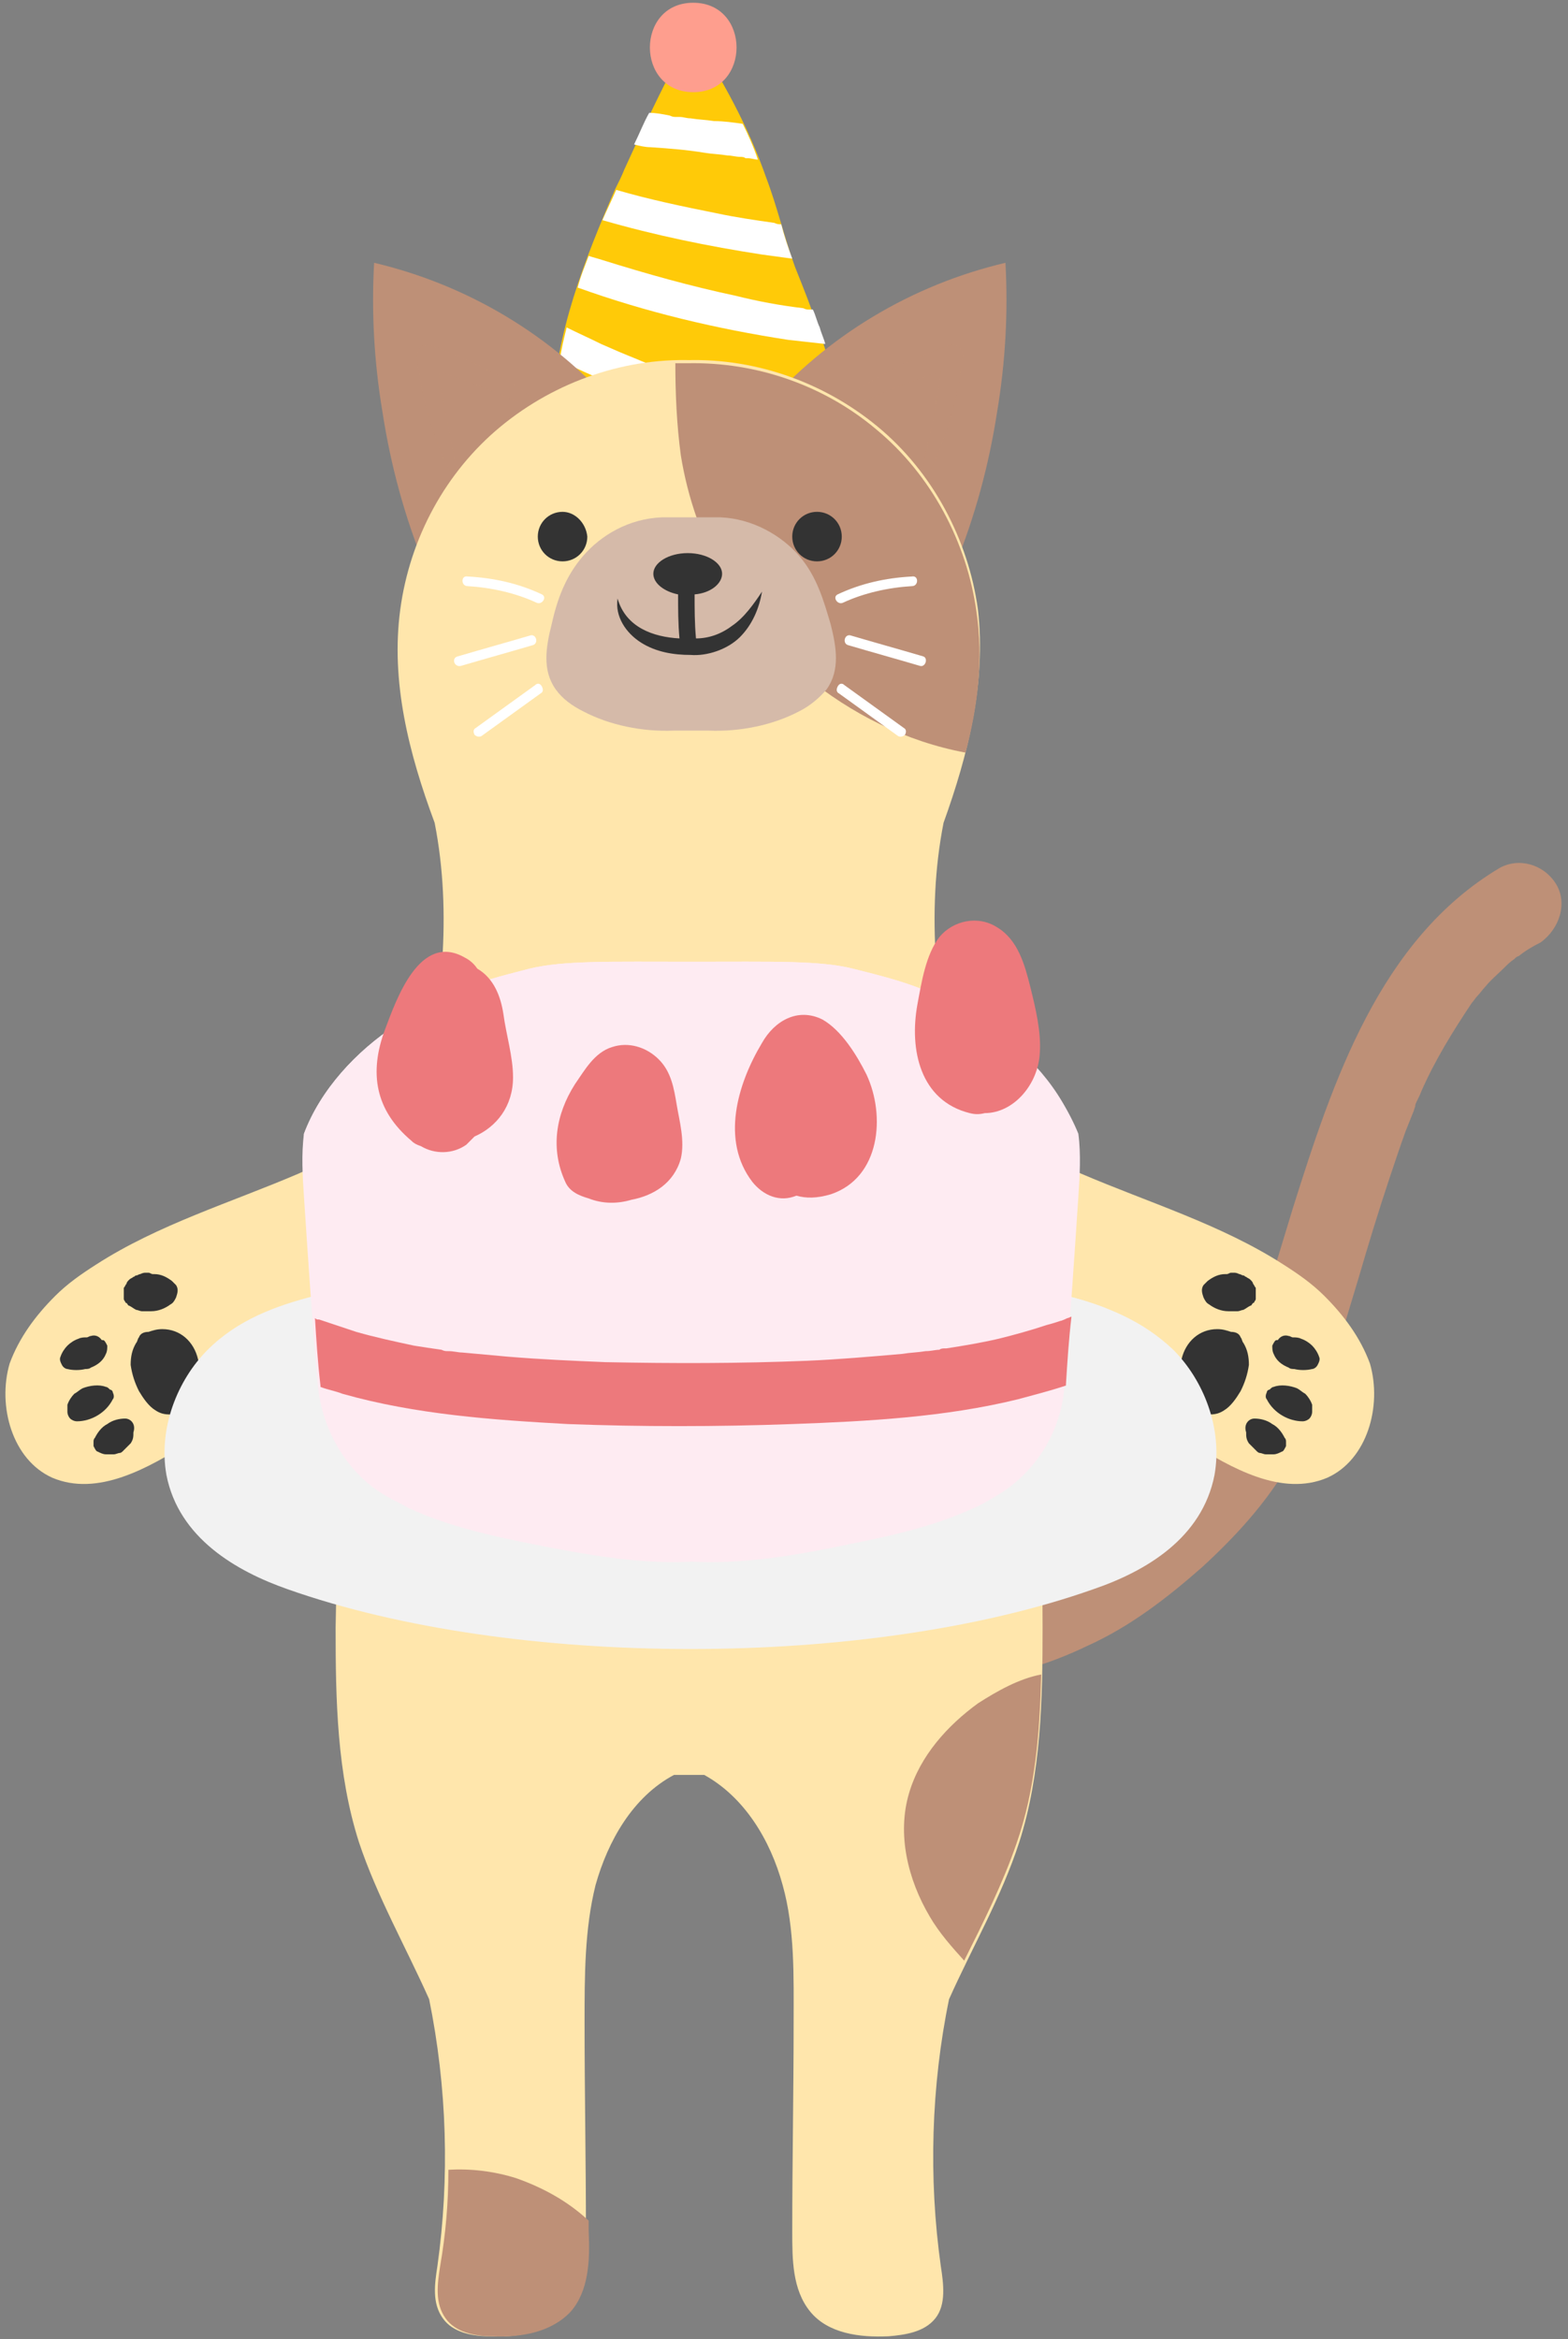 <?xml version="1.0" encoding="utf-8"?>
<!-- Generator: Adobe Illustrator 24.1.3, SVG Export Plug-In . SVG Version: 6.00 Build 0)  -->
<svg version="1.1" id="レイヤー_1" xmlns="http://www.w3.org/2000/svg" xmlns:xlink="http://www.w3.org/1999/xlink" x="0px"
	 y="0px" viewBox="0 0 114 170" style="enable-background:new 0 0 114 170;" xml:space="preserve">
<rect x="0" y="0" width="114" height="170" fill="#808080" stroke="none"/>
<style type="text/css">
	.st0{fill:#FFCA08;}
	.st1{fill:#FFFFFF;}
	.st2{fill:#FE9E8E;}
	.st3{fill:#BE9077;}
	.st4{opacity:0.3;fill:#BE9077;}
	.st5{fill:#FFE6AC;}
	.st6{fill:#333333;}
	.st7{fill:#D5BAA9;}
	.st8{fill:#F2F2F2;}
	.st9{fill:#FEEBF2;}
	.st10{fill:#ED797C;}
</style>
<g>
	<g>
		<g>
			<g>
				<path class="st0" d="M45.4,12.3c1.1-2.4,2.2-4.8,3.4-7.1c0.5-1,1-1.9,1.5-2.8c2.2,3.3,4.1,6.8,5.4,10.5c0.8,2.1,1.3,4.3,2.1,6.5
					c0.6,1.5,1.2,3,1.7,4.5c0.8,2.2,1.3,4.4,1.6,6.7c-1.9,1.3-4.2,2.1-6.5,2.4c-3,0.4-6.1-0.1-9.1-0.6c-1.6-0.3-3.2-0.6-4.6-1.4
					c-0.2-0.1-0.5-0.3-0.6-0.6c-0.1-0.2-0.1-0.5-0.1-0.7c0.2-5.5,2.3-10.8,4.5-15.9C45,13.2,45.2,12.8,45.4,12.3z"/>
			</g>
			<g>
				<path class="st1" d="M51.2,11.1c0.6,0.1,1.1,0.1,1.7,0.2c0.3,0,0.6,0.1,0.9,0.1c0.1,0,0.3,0,0.4,0.1c-0.1,0-0.2,0,0,0
					c0.1,0,0.2,0,0.2,0c0.2,0,0.5,0.1,0.7,0.1C54.8,10.7,54.4,9.8,54,9c-0.7-0.1-1.4-0.2-2.1-0.2c-0.6-0.1-1.1-0.1-1.7-0.2
					c-0.3,0-0.5-0.1-0.8-0.1c0,0,0,0,0,0c0.2,0-0.1,0,0,0c0,0,0,0,0,0c-0.1,0-0.1,0-0.2,0c-0.2,0-0.3,0-0.5-0.1
					c-0.5-0.1-1-0.2-1.5-0.2c-0.4,0.7-0.7,1.5-1.1,2.3c0.4,0.1,0.8,0.2,1.2,0.2C48.8,10.8,50,10.9,51.2,11.1z"/>
				<path class="st1" d="M57.6,18.8c-0.3-0.8-0.6-1.7-0.8-2.5c-0.2,0-0.3,0-0.5-0.1c-1.4-0.2-2.8-0.4-4.2-0.7
					c-2.5-0.5-4.9-1-7.3-1.7c-0.3,0.7-0.7,1.5-1,2.2c3.8,1.1,7.7,1.9,11.6,2.5C56.1,18.6,56.9,18.7,57.6,18.8z"/>
				<path class="st1" d="M60,25c-0.1-0.4-0.3-0.8-0.4-1.2c-0.2-0.4-0.3-0.9-0.5-1.3c-0.1,0-0.1,0-0.2,0c0,0,0,0,0,0c0.2,0-0.1,0,0,0
					c0,0,0,0-0.1,0c-0.1,0-0.2,0-0.4-0.1c-1.7-0.2-3.3-0.5-4.9-0.9c-3.3-0.7-6.5-1.6-9.7-2.6c-0.3-0.1-0.7-0.2-1-0.3
					c-0.3,0.8-0.6,1.5-0.8,2.3c5,1.8,10.1,3,15.3,3.8C58.2,24.8,59.1,24.9,60,25z"/>
				<path class="st1" d="M61,29.5c-0.2,0-0.4,0-0.6-0.1c-0.5,0-1-0.1-1.4-0.2c0,0-0.2,0-0.2,0c0,0,0.1,0,0.1,0c-0.1,0-0.1,0-0.1,0
					c-0.1,0-0.2,0-0.3,0c-0.3,0-0.6-0.1-0.8-0.1c-1-0.2-2-0.3-2.9-0.5c-1.9-0.4-3.8-0.9-5.7-1.5c-0.9-0.3-1.9-0.6-2.8-1
					c-1-0.4-1.7-0.7-2.6-1.1c-0.8-0.4-1.7-0.8-2.5-1.2c-0.2,0.8-0.4,1.6-0.5,2.4c2.3,1.1,4.6,2.1,7,2.9c3.7,1.2,7.5,2.1,11.3,2.6
					c0.8-0.4,1.5-0.8,2.3-1.2C61.1,30.1,61.1,29.8,61,29.5z"/>
			</g>
		</g>
		<path class="st2" d="M50.4,0.2c-4.2,0-4.2,6.5,0,6.5C54.6,6.7,54.6,0.2,50.4,0.2z"/>
	</g>
	<g>
		<g>
			<g>
				<g>
					<path class="st3" d="M27.8,29.9c0.6,3.9,1.6,7.6,3.1,11.3c3-1,5.9-2.3,8.4-4.3c2.4-1.9,4.4-4.3,5.5-7.2
						c-4.6-5.3-10.8-9-17.6-10.6C27,22.7,27.2,26.3,27.8,29.9z"/>
				</g>
				<path class="st4" d="M40.8,30.6c-2.7-2.5-6-4.3-9.5-5.5c-0.5-0.2-1.1,0.3-1,0.8c0.4,3.6,1.5,7.1,3.4,10.2
					c-0.7-3-1.4-6.1-1.8-9.1C35,28,37.9,29.3,40.8,30.6z"/>
			</g>
			<g>
				<g>
					<path class="st3" d="M72.5,29.9c-0.6,3.9-1.6,7.6-3.1,11.3c-3-1-5.9-2.3-8.4-4.3c-2.4-1.9-4.4-4.3-5.5-7.2
						c4.6-5.3,10.8-9,17.6-10.6C73.3,22.7,73.1,26.3,72.5,29.9z"/>
				</g>
				<path class="st4" d="M59.5,30.6c2.7-2.5,6-4.3,9.5-5.5c0.5-0.2,1.1,0.3,1,0.8c-0.4,3.6-1.5,7.1-3.4,10.2c0.7-3,1.4-6.1,1.8-9.1
					C65.3,28,62.4,29.3,59.5,30.6z"/>
			</g>
		</g>
		<g>
			<path class="st3" d="M113.1,64.2c-0.9-1.4-2.7-1.9-4.1-1.1c-8.7,5.2-12.1,15.5-15,24.7c-1.3,4.3-2.6,8.6-4.2,12.8
				c-0.1,0.2-0.2,0.4-0.2,0.5c-0.1,0.2-0.2,0.4-0.3,0.6c-0.3,0.6-0.6,1.2-0.9,1.8c-0.4,0.7-0.8,1.3-1.3,1.9c0,0,0,0-0.1,0.1
				c-0.1,0.1-0.2,0.2-0.3,0.3c-0.3,0.3-0.5,0.6-0.8,1c-1,1.2-2.2,2.2-3.3,3.2c-0.3,0.2-0.5,0.5-0.8,0.7c-0.1,0.1-0.2,0.2-0.4,0.3
				c0,0,0,0,0,0c-0.7,0.5-1.4,1-2.1,1.5c-0.7,0.5-1.5,0.9-2.2,1.3c-0.4,0.2-0.8,0.4-1.1,0.6c-0.2,0.1-0.4,0.2-0.6,0.3
				c0.1,0,0.2-0.1,0.3-0.1c-0.1,0.1-0.3,0.1-0.4,0.2c-0.8,0.3-1.6,0.6-2.4,0.8c-0.4,0.1-0.9,0.2-1.3,0.3c-0.2,0-0.3,0.1-0.5,0.1
				c-0.1,0-0.2,0-0.3,0c-0.8,0.1-1.7,0.1-2.5,0.1c-0.4,0-0.8-0.1-1.2-0.1c-0.2,0-0.4-0.1-0.7-0.1c-0.8-0.2-1.6-0.4-2.4-0.7
				c-0.1,0-0.1,0-0.2-0.1c-0.3-0.1-0.3-0.1,0.2,0.1c-0.1,0-0.4-0.2-0.6-0.3c-0.4-0.2-0.8-0.5-1.2-0.7c-1.3-0.8-3.4-0.3-4.1,1.1
				c-0.8,1.5-0.3,3.2,1.1,4.1c2.9,1.9,6.5,2.7,9.9,2.7c3.5,0,6.9-1,10-2.5c3.1-1.4,5.8-3.5,8.3-5.7c2.4-2.2,4.7-4.7,6.3-7.5
				c2.4-4.2,3.7-9,5.1-13.6c0.7-2.4,1.4-4.7,2.2-7.1c0.4-1.2,0.8-2.4,1.2-3.5c0.2-0.5,0.4-1,0.6-1.5c0-0.1,0.1-0.2,0.1-0.4
				c0.1-0.3,0.3-0.6,0.4-0.9c1-2.3,2.3-4.4,3.7-6.5c0.1-0.1,0.3-0.4,0.4-0.5c0.2-0.2,0.4-0.5,0.6-0.7c0.4-0.5,0.9-0.9,1.4-1.4
				c0.2-0.2,0.4-0.4,0.7-0.6c0.1-0.1,0.2-0.2,0.3-0.2c0.5-0.4,1-0.7,1.6-1C113.4,67.5,114,65.6,113.1,64.2z"/>
		</g>
		<g>
			<g>
				<g>
					<path class="st5" d="M4,94.2c0.9-0.9,1.9-1.6,3-2.3c4.5-2.9,9.8-4.5,14.7-6.6c4.5-2,9-4.6,11.8-8.6c1.4,2.6,2.1,5.5,2.3,8.4
						c0.3,3,0.1,5.9-0.1,8.9c-7.8,2.3-15,6.4-21.9,10.8c-3,1.9-6.7,4-10,2.6c-2.9-1.3-4-5.2-3.1-8.3C1.4,97.2,2.6,95.6,4,94.2z"/>
				</g>
				<g>
					<path class="st6" d="M12.8,93.4c-0.1-0.1-0.2-0.2-0.3-0.3c-0.4-0.3-0.8-0.5-1.3-0.5c0,0-0.1,0-0.1,0c-0.1,0-0.2-0.1-0.3-0.1
						c-0.1,0-0.1,0-0.2,0c-0.1,0-0.2,0-0.4,0.1c-0.1,0-0.2,0.1-0.3,0.1c-0.1,0-0.1,0.1-0.2,0.1c-0.1,0.1-0.2,0.1-0.3,0.2
						c-0.1,0.1-0.2,0.2-0.2,0.3c-0.1,0.1-0.1,0.2-0.2,0.3c0,0.1,0,0.1,0,0.2c0,0.1,0,0.2,0,0.3c0,0.1,0,0.2,0,0.3
						c0,0.1,0.1,0.2,0.1,0.2c0,0,0,0.1,0.1,0.1c0.1,0.1,0.1,0.2,0.2,0.2c0.2,0.1,0.3,0.2,0.5,0.3c0.1,0,0.3,0.1,0.4,0.1
						c0.1,0,0.2,0,0.3,0c0,0,0,0,0.1,0c0,0,0,0,0,0c0.1,0,0.2,0,0.3,0c0.5,0,1-0.2,1.4-0.5c0.2-0.1,0.3-0.3,0.4-0.5
						C12.9,94,13,93.7,12.8,93.4z"/>
					<path class="st6" d="M7.8,97.8c-0.1-0.2-0.2-0.4-0.3-0.4c0,0,0,0-0.1,0c-0.2-0.3-0.5-0.4-0.8-0.3c-0.1,0-0.2,0.1-0.3,0.1
						c-0.2,0-0.4,0-0.6,0.1c-0.3,0.1-0.6,0.3-0.8,0.5c-0.2,0.2-0.4,0.5-0.5,0.8c-0.1,0.2,0,0.4,0.1,0.6c0.1,0.2,0.3,0.3,0.4,0.3
						c0.4,0.1,0.9,0.1,1.3,0c0,0,0,0,0,0c0.1,0,0.3,0,0.4-0.1c0.5-0.2,0.9-0.5,1.1-1C7.8,98.2,7.8,98,7.8,97.8z"/>
					<path class="st6" d="M8.2,101.2c0-0.1-0.1-0.2-0.2-0.2c-0.1-0.1-0.2-0.2-0.3-0.2c-0.5-0.2-1.2-0.1-1.7,0.1
						c-0.2,0.1-0.4,0.3-0.6,0.4c-0.2,0.2-0.4,0.5-0.5,0.8c0,0.1,0,0.2,0,0.3c0,0.1,0,0.2,0,0.2c0,0.2,0.1,0.4,0.2,0.5
						c0.1,0.1,0.3,0.2,0.5,0.2c1,0,2.1-0.6,2.6-1.6C8.3,101.6,8.3,101.4,8.2,101.2z"/>
					<path class="st6" d="M9.1,103.1c-0.4,0-0.9,0.1-1.3,0.4c-0.4,0.2-0.7,0.6-0.9,1c-0.1,0.1-0.1,0.2-0.1,0.3c0,0.1,0,0.2,0,0.3
						c0.1,0.2,0.2,0.4,0.3,0.4c0.2,0.1,0.4,0.2,0.6,0.2c0.1,0,0.1,0,0.2,0c0.1,0,0.2,0,0.3,0c0,0,0,0,0.1,0c0.1,0,0.3-0.1,0.4-0.1
						c0.1,0,0.2-0.1,0.2-0.1c0.2-0.2,0.4-0.4,0.6-0.6c0.2-0.3,0.2-0.5,0.2-0.8C9.9,103.5,9.5,103.1,9.1,103.1z"/>
					<path class="st6" d="M14.4,98.8c-0.3-1.3-1.3-2.2-2.6-2.2c-0.4,0-0.7,0.1-1,0.2c-0.3,0-0.6,0.1-0.7,0.4
						c-0.1,0.1-0.1,0.3-0.2,0.4c-0.3,0.5-0.4,1-0.4,1.6c0.1,0.7,0.3,1.3,0.6,1.9c0.3,0.5,0.7,1.1,1.2,1.4c0.3,0.2,0.6,0.3,1,0.3
						c0.5,0.1,0.9,0,1.3-0.3c0.2-0.2,0.4-0.5,0.4-0.8C14.5,100.7,14.6,99.7,14.4,98.8z"/>
				</g>
			</g>
			<g>
				<g>
					<path class="st5" d="M96.3,94.2c-0.9-0.9-1.9-1.6-3-2.3c-4.5-2.9-9.8-4.5-14.7-6.6c-4.5-2-9-4.6-11.8-8.6
						c-1.4,2.6-2.1,5.5-2.3,8.4c-0.3,3-0.1,5.9,0.1,8.9c7.8,2.3,15,6.4,21.9,10.8c3,1.9,6.7,4,10,2.6c2.9-1.3,4-5.2,3.1-8.3
						C98.9,97.2,97.7,95.6,96.3,94.2z"/>
				</g>
				<g>
					<path class="st6" d="M87.5,93.4c0.1-0.1,0.2-0.2,0.3-0.3c0.4-0.3,0.8-0.5,1.3-0.5c0,0,0.1,0,0.1,0c0.1,0,0.2-0.1,0.3-0.1
						c0.1,0,0.1,0,0.2,0c0.1,0,0.2,0,0.4,0.1c0.1,0,0.2,0.1,0.3,0.1c0.1,0,0.1,0.1,0.2,0.1c0.1,0.1,0.2,0.1,0.3,0.2
						c0.1,0.1,0.2,0.2,0.2,0.3c0.1,0.1,0.1,0.2,0.2,0.3c0,0.1,0,0.1,0,0.2c0,0.1,0,0.2,0,0.3c0,0.1,0,0.2,0,0.3
						c0,0.1-0.1,0.2-0.1,0.2c0,0,0,0.1-0.1,0.1c-0.1,0.1-0.1,0.2-0.2,0.2c-0.2,0.1-0.3,0.2-0.5,0.3c-0.1,0-0.3,0.1-0.4,0.1
						c-0.1,0-0.2,0-0.3,0c0,0,0,0-0.1,0c0,0,0,0,0,0c-0.1,0-0.2,0-0.3,0c-0.5,0-1-0.2-1.4-0.5c-0.2-0.1-0.3-0.3-0.4-0.5
						C87.4,94,87.3,93.7,87.5,93.4z"/>
					<path class="st6" d="M92.5,97.8c0.1-0.2,0.2-0.4,0.3-0.4c0,0,0,0,0.1,0c0.2-0.3,0.5-0.4,0.8-0.3c0.1,0,0.2,0.1,0.3,0.1
						c0.2,0,0.4,0,0.6,0.1c0.3,0.1,0.6,0.3,0.8,0.5c0.2,0.2,0.4,0.5,0.5,0.8c0.1,0.2,0,0.4-0.1,0.6c-0.1,0.2-0.3,0.3-0.4,0.3
						c-0.4,0.1-0.9,0.1-1.3,0c0,0,0,0,0,0c-0.1,0-0.3,0-0.4-0.1c-0.5-0.2-0.9-0.5-1.1-1C92.5,98.2,92.5,98,92.5,97.8z"/>
					<path class="st6" d="M92.1,101.2c0-0.1,0.1-0.2,0.2-0.2c0.1-0.1,0.2-0.2,0.3-0.2c0.5-0.2,1.2-0.1,1.7,0.1
						c0.2,0.1,0.4,0.3,0.6,0.4c0.2,0.2,0.4,0.5,0.5,0.8c0,0.1,0,0.2,0,0.3c0,0.1,0,0.2,0,0.2c0,0.2-0.1,0.4-0.2,0.5
						c-0.1,0.1-0.3,0.2-0.5,0.2c-1,0-2.1-0.6-2.6-1.6C92,101.6,92,101.4,92.1,101.2z"/>
					<path class="st6" d="M91.2,103.1c0.4,0,0.9,0.1,1.3,0.4c0.4,0.2,0.7,0.6,0.9,1c0.1,0.1,0.1,0.2,0.1,0.3c0,0.1,0,0.2,0,0.3
						c-0.1,0.2-0.2,0.4-0.3,0.4c-0.2,0.1-0.4,0.2-0.6,0.2c-0.1,0-0.1,0-0.2,0c-0.1,0-0.2,0-0.3,0c0,0,0,0-0.1,0
						c-0.1,0-0.3-0.1-0.4-0.1c-0.1,0-0.2-0.1-0.2-0.1c-0.2-0.2-0.4-0.4-0.6-0.6c-0.2-0.3-0.2-0.5-0.2-0.8
						C90.4,103.5,90.8,103.1,91.2,103.1z"/>
					<path class="st6" d="M85.9,98.8c0.3-1.3,1.3-2.2,2.6-2.2c0.4,0,0.7,0.1,1,0.2c0.3,0,0.6,0.1,0.7,0.4c0.1,0.1,0.1,0.3,0.2,0.4
						c0.3,0.5,0.4,1,0.4,1.6c-0.1,0.7-0.3,1.3-0.6,1.9c-0.3,0.5-0.7,1.1-1.2,1.4c-0.3,0.2-0.6,0.3-1,0.3c-0.5,0.1-0.9,0-1.3-0.3
						c-0.2-0.2-0.4-0.5-0.4-0.8C85.9,100.7,85.8,99.7,85.9,98.8z"/>
				</g>
			</g>
		</g>
		<g>
			<g>
				<path class="st5" d="M51.2,129c2.9,1.6,4.8,4.7,5.7,8c0.9,3.2,0.8,6.7,0.8,10c0,5.1-0.1,10.1-0.1,15.2c0,2,0,4.2,1.3,5.8
					c1.3,1.6,3.6,1.9,5.7,1.8c1.2-0.1,2.6-0.3,3.4-1.3c0.8-1,0.6-2.5,0.4-3.8c-0.9-6.4-0.7-13.1,0.6-19.4c1.7-3.8,3.8-7.4,5.1-11.4
					c1.6-5,1.7-10.4,1.7-15.6c0-5.8-0.2-11.6-1.2-17.4c-1.2-7.1-3.4-14-5-21c-1.5-6.6-2.3-13.5-1-20.1c1.8-5,3.1-10.2,2.5-15.5
					c-0.7-5.1-3.3-10-7.3-13.3c-4-3.3-9.2-5.1-14.4-4.8h1.4c-5.2-0.3-10.4,1.5-14.4,4.8s-6.6,8.1-7.3,13.3
					c-0.7,5.2,0.6,10.4,2.5,15.5c1.3,6.6,0.5,13.5-1,20.1c-1.6,7-3.8,13.9-5,21c-0.9,5.7-1.1,11.6-1.2,17.4c0,5.3,0.1,10.6,1.7,15.6
					c1.3,3.9,3.4,7.6,5.1,11.4c1.3,6.4,1.5,13,0.6,19.4c-0.2,1.3-0.4,2.7,0.4,3.8c0.7,1,2.1,1.3,3.4,1.3c2.1,0.1,4.3-0.3,5.7-1.8
					c1.3-1.5,1.4-3.7,1.3-5.8c0-5.1-0.1-10.1-0.1-15.2c0-3.4,0-6.8,0.8-10c0.9-3.2,2.7-6.4,5.7-8H51.2z"/>
			</g>
			<g>
				<g>
					<path class="st3" d="M32.6,157.7c0,2.4-0.2,4.7-0.6,7c-0.2,1.3-0.4,2.7,0.4,3.8c0.7,1,2.1,1.3,3.4,1.3c2.1,0.1,4.3-0.3,5.7-1.8
						c1.3-1.5,1.4-3.7,1.3-5.8c0-0.3,0-0.5,0-0.8c-1.5-1.4-3.3-2.4-5.3-3.1C35.9,157.8,34.2,157.6,32.6,157.7z"/>
				</g>
				<g>
					<path class="st3" d="M49.5,33.1c1,6.2,4.2,11.9,9,16c3.4,2.8,7.4,4.8,11.7,5.6c0.9-3.4,1.3-6.8,0.8-10.2
						c-0.7-5.1-3.3-10-7.3-13.3c-3.8-3.2-8.7-4.9-13.7-4.8c0.2,0,0.5,0,0.7,0h-1.4c0.2,0,0.5,0,0.7,0c-0.3,0-0.6,0-0.9,0
						C49.1,28.6,49.2,30.9,49.5,33.1z"/>
				</g>
				<g>
					<path class="st3" d="M75.7,121.7c-1.6,0.3-3.2,1.2-4.6,2.1c-2.2,1.6-4.2,3.8-5,6.5c-0.9,3-0.1,6.3,1.5,9
						c0.7,1.2,1.6,2.2,2.5,3.2c1.4-2.8,2.8-5.6,3.8-8.5C75.3,130,75.6,125.8,75.7,121.7z"/>
				</g>
			</g>
		</g>
		<g>
			<g>
				<path class="st6" d="M40.9,37.2c-1,0-1.8,0.8-1.8,1.8c0,1,0.8,1.8,1.8,1.8c1,0,1.8-0.8,1.8-1.8C42.6,38,41.8,37.2,40.9,37.2z"/>
				<path class="st6" d="M59.4,37.2c-1,0-1.8,0.8-1.8,1.8c0,1,0.8,1.8,1.8,1.8c1,0,1.8-0.8,1.8-1.8C61.2,38,60.4,37.2,59.4,37.2z"/>
			</g>
			<g>
				<g>
					<path class="st7" d="M52.4,37.6c2.3,0.1,4.4,1.3,5.7,2.8c1.3,1.5,1.8,3.3,2.3,5c0.4,1.6,0.7,3.3-0.3,4.7
						c-0.5,0.6-1.2,1.2-2,1.6c-1.9,1-4.3,1.5-6.6,1.4H49c-2.3,0.1-4.7-0.4-6.6-1.4c-0.8-0.4-1.5-0.9-2-1.6c-1-1.4-0.7-3.1-0.3-4.7
						c0.4-1.8,1-3.5,2.3-5c1.3-1.5,3.3-2.7,5.7-2.8H52.4z"/>
				</g>
				<path class="st6" d="M53.2,45.5c-0.8,0.6-1.7,0.9-2.6,0.9c-0.1-1.1-0.1-2.1-0.1-3.2c1.2-0.1,2-0.8,2-1.5c0-0.8-1.1-1.5-2.5-1.5
					c-1.4,0-2.5,0.7-2.5,1.5c0,0.7,0.8,1.3,1.8,1.5c0,1.1,0,2.1,0.1,3.2c-1.9-0.1-3.9-0.8-4.5-2.9c-0.2,1.3,0.6,2.5,1.7,3.2
					c1.1,0.7,2.4,0.9,3.6,0.9c1.2,0.1,2.7-0.4,3.6-1.3c0.9-0.9,1.4-2.1,1.6-3.3C54.8,43.9,54.1,44.9,53.2,45.5z"/>
			</g>
		</g>
		<g>
			<g>
				<g>
					<path class="st1" d="M34,42.6c1.7,0.1,3.5,0.5,5,1.2c0.4,0.2,0.8-0.4,0.4-0.6c-1.7-0.8-3.5-1.2-5.4-1.3
						C33.5,41.8,33.5,42.6,34,42.6L34,42.6z"/>
				</g>
				<g>
					<path class="st1" d="M33.5,48.4c1.7-0.5,3.5-1,5.2-1.5c0.5-0.1,0.3-0.9-0.2-0.7c-1.7,0.5-3.5,1-5.2,1.5
						C32.8,47.8,33,48.5,33.5,48.4L33.5,48.4z"/>
				</g>
				<g>
					<path class="st1" d="M35,53.5c1.4-1,2.9-2.1,4.3-3.1c0.2-0.1,0.2-0.3,0.1-0.5c-0.1-0.2-0.3-0.3-0.5-0.1c-1.4,1-2.9,2.1-4.3,3.1
						c-0.2,0.1-0.2,0.3-0.1,0.5C34.6,53.5,34.8,53.6,35,53.5L35,53.5z"/>
				</g>
			</g>
			<g>
				<g>
					<path class="st1" d="M66.3,42.6c-1.7,0.1-3.5,0.5-5,1.2c-0.4,0.2-0.8-0.4-0.4-0.6c1.7-0.8,3.5-1.2,5.4-1.3
						C66.8,41.8,66.8,42.6,66.3,42.6L66.3,42.6z"/>
				</g>
				<g>
					<path class="st1" d="M66.9,48.4c-1.7-0.5-3.5-1-5.2-1.5c-0.5-0.1-0.3-0.9,0.2-0.7c1.7,0.5,3.5,1,5.2,1.5
						C67.5,47.8,67.3,48.5,66.9,48.4L66.9,48.4z"/>
				</g>
				<g>
					<path class="st1" d="M65.3,53.5c-1.4-1-2.9-2.1-4.3-3.1c-0.2-0.1-0.2-0.3-0.1-0.5c0.1-0.2,0.3-0.3,0.5-0.1
						c1.4,1,2.9,2.1,4.3,3.1c0.2,0.1,0.2,0.3,0.1,0.5C65.7,53.5,65.5,53.6,65.3,53.5L65.3,53.5z"/>
				</g>
			</g>
		</g>
		<g>
			<path class="st5" d="M39.3,56.7c0.6,1.2,0.7,2.5,0.3,3.8C38.6,59.5,38.5,57.8,39.3,56.7L39.3,56.7z"/>
			<path class="st5" d="M48.4,58.5c0.7,1.3,0.7,2.9,0,4.2C47.7,61.4,47.7,59.8,48.4,58.5L48.4,58.5z"/>
			<path class="st5" d="M43.2,63.9c0.5,1.5,0.6,3.1,0.2,4.6C42.4,67.2,42.4,65.3,43.2,63.9L43.2,63.9z"/>
			<path class="st5" d="M37.4,68.7c0.8,0.9,1.1,2.2,0.6,3.4C37.1,71.2,36.9,69.8,37.4,68.7L37.4,68.7z"/>
			<path class="st5" d="M51.2,72.1c0.6,1.4,0.6,3.1-0.2,4.5C50.4,75.1,50.4,73.4,51.2,72.1L51.2,72.1z"/>
			<path class="st5" d="M53.5,61.9c0.7,1.1,0.7,2.6,0,3.7C52.8,64.5,52.8,63,53.5,61.9L53.5,61.9z"/>
			<path class="st5" d="M60,57.3c1,0.5,1.2,1.9,0.4,2.6C59.8,59.1,59.7,58.2,60,57.3L60,57.3z"/>
			<path class="st5" d="M60.4,72.5c0.7,1.1,0.7,2.6,0,3.7C59.7,75.1,59.7,73.7,60.4,72.5L60.4,72.5z"/>
			<path class="st5" d="M63.9,63.6c0.7,1.5,0.7,3.3,0,4.8C63.3,66.9,63.3,65.1,63.9,63.6L63.9,63.6z"/>
			<path class="st5" d="M58.9,87.6c0.6,1.8,0.7,3.8,0.3,5.7C58.2,91.6,58.1,89.4,58.9,87.6L58.9,87.6z"/>
			<path class="st5" d="M48.5,91.3c0.8,1.6,0.8,3.5,0.1,5.1C47.9,94.7,47.9,93,48.5,91.3L48.5,91.3z"/>
			<path class="st5" d="M34.4,104.7c0.6,1.9,0.3,4-0.8,5.7C33.3,108.4,33.6,106.5,34.4,104.7L34.4,104.7z"/>
			<path class="st5" d="M32.2,120.2c0.6,1.8,0.6,3.8-0.2,5.5C31.5,124,31.5,122,32.2,120.2L32.2,120.2z"/>
			<path class="st5" d="M38.7,120.4c0.6,1.9,0.5,4-0.3,5.8C37.8,124.3,37.9,122.2,38.7,120.4L38.7,120.4z"/>
			<path class="st5" d="M47,118.4c0.7,1.2,0.4,2.8-0.6,3.7C46,120.8,46.3,119.5,47,118.4L47,118.4z"/>
			<path class="st5" d="M44.1,127.8c0.7,0.9,0.5,2.3-0.5,2.9C43.3,129.7,43.5,128.7,44.1,127.8L44.1,127.8z"/>
			<path class="st5" d="M36.3,133c0.6,1.4,0.6,3-0.1,4.3C35.6,136,35.6,134.3,36.3,133L36.3,133z"/>
			<path class="st5" d="M30.5,134.4c0.8,1.1,1.3,2.2,1.4,3.5C30.6,137.4,30,135.7,30.5,134.4L30.5,134.4z"/>
			<path class="st5" d="M55.2,120.9c0.7,1.1,0.8,2.5,0.2,3.7C54.6,123.5,54.5,122,55.2,120.9L55.2,120.9z"/>
			<path class="st5" d="M60.4,129.2c0.6,1.7,0.6,3.5,0.3,5.2C59.7,132.9,59.6,130.8,60.4,129.2L60.4,129.2z"/>
			<path class="st5" d="M61.3,117.6c1.1,1.5,1.6,3.5,1.4,5.4C61.6,121.5,61.1,119.5,61.3,117.6L61.3,117.6z"/>
			<path class="st5" d="M69.2,114.4c0.8,1.4,1,3.1,0.5,4.6C68.8,117.6,68.7,115.9,69.2,114.4L69.2,114.4z"/>
			<path class="st5" d="M61.9,139.2c0.7,1.7,0.5,3.8-0.5,5.4C61.1,142.7,61.3,140.9,61.9,139.2L61.9,139.2z"/>
			<path class="st5" d="M65.1,145.8c0.4,1.7,0.1,3.6-0.8,5.1C63.9,149.1,64.2,147.3,65.1,145.8L65.1,145.8z"/>
			<path class="st5" d="M62,154.9c0.5,1.5,0.5,3,0.1,4.4C61.1,158.1,61.1,156.2,62,154.9L62,154.9z"/>
			<path class="st5" d="M38.3,141.8c0.6,1.5,0.6,3.2-0.1,4.6C37.6,144.9,37.6,143.2,38.3,141.8L38.3,141.8z"/>
			<path class="st5" d="M36.4,149c0.9,1.3,1.1,2.9,0.6,4.3C36.1,152.1,35.9,150.5,36.4,149L36.4,149z"/>
			<path class="st5" d="M61.3,162.7c0.6,0.6,0.8,1.3,0.5,2.1C60.9,164.6,60.6,163.3,61.3,162.7L61.3,162.7z"/>
			<path class="st5" d="M64.5,160.4c0.9,1.3,1.3,2.9,0.9,4.5C64.5,163.6,64.1,162,64.5,160.4L64.5,160.4z"/>
		</g>
	</g>
	<g>
		<path class="st8" d="M56.3,91.9c9.5,0.5,14.6,0.5,21.3,2.3c2.8,0.7,5.5,1.8,7.7,3.9c2.2,2.2,3.6,5.7,3,9.1c-0.9,4.6-5,7-8.8,8.3
			c-16.4,5.8-42.2,5.8-58.6,0c-3.7-1.3-7.9-3.7-8.8-8.3c-0.6-3.4,0.8-6.9,3-9.1c2.2-2.2,5-3.2,7.7-3.9c6.7-1.8,11.8-1.8,21.3-2.3
			H56.3z"/>
	</g>
	<g>
		<path class="st8" d="M82.9,99.5C82.9,99.5,82.9,99.5,82.9,99.5c0.3-2-0.9-3.8-2.7-4.5c-0.8-0.3-1.7-0.6-2.6-0.8
			c-6.7-1.8-11.8-1.8-21.3-2.3h-12c-9.5,0.5-14.6,0.5-21.3,2.3c-0.9,0.2-1.7,0.5-2.6,0.8c-1.8,0.7-3,2.5-2.7,4.5c0,0,0,0,0,0
			c0.7,4.6,4.3,9.5,7.5,10.8c14.1,5.8,36.2,5.8,50.2,0C78.6,109,82.2,104.1,82.9,99.5z"/>
	</g>
	<g>
		<g>
			<path class="st9" d="M50.3,113.5c3.9,0.2,7.8-0.5,11.6-1.3c3-0.6,6.1-1.3,8.9-2.6c0.5-0.2,1-0.5,1.5-0.8c3-1.7,4.9-4.8,5.1-8.2
				c0.4-4.5,0.7-9.1,1-13.6c0.1-1.5,0.2-3.1,0-4.6c-1.3-3.2-3.8-6-6.7-7.9c-3.7-2.5-5.3-3-9.7-4.1c-2.4-0.6-5.8-0.5-11.7-0.5
				c-6,0-9.3-0.1-11.8,0.5c-4.3,1.1-5.9,1.6-9.7,4.1c-2.9,1.9-5.5,4.7-6.7,7.9c-0.2,1.5-0.1,3.1,0,4.6c0.3,4.5,0.6,9.1,1,13.6
				c0.3,3.4,2.2,6.6,5.1,8.2c0.5,0.3,1,0.5,1.5,0.8c2.8,1.3,5.9,2,8.9,2.6C42.6,113,46.5,113.7,50.3,113.5z"/>
		</g>
		<g>
			<path class="st9" d="M71.7,74.5c-3.7-2.5-5.3-3-9.7-4.1c-2.4-0.6-5.8-0.5-11.7-0.5c-6,0-9.3-0.1-11.8,0.5
				c-4.3,1.1-5.9,1.6-9.7,4.1c-2.9,1.9-5.5,4.7-6.7,7.9c0,0.2,0,0.3,0,0.5c0.3,0.4,0.7,0.9,1.1,1.3c3,3.1,7.3,4.9,11.7,5.8
				c9.4,1.8,22,1.8,31.2,0c4.4-0.9,8.7-2.8,11.7-5.8c0.2-0.2,0.4-0.5,0.6-0.7c0-0.4,0-0.7-0.1-1.1C77.2,79.2,74.7,76.4,71.7,74.5z"
				/>
		</g>
		<path class="st10" d="M57.6,103.5c5.5-0.2,11.1-0.5,16.4-1.8c1.1-0.3,2.3-0.6,3.5-1c0,0,0-0.1,0-0.1c0.1-1.6,0.2-3.2,0.4-4.9
			c-0.1,0-0.2,0.1-0.3,0.1c0,0-0.4,0.2-0.5,0.2c-0.3,0.1-0.6,0.2-1,0.3c-1.2,0.4-2.3,0.7-3.5,1c-1.3,0.3-2.5,0.5-3.8,0.7
			c-0.1,0-0.1,0-0.1,0c-0.1,0-0.3,0-0.4,0.1c-0.3,0-0.6,0.1-1,0.1c-0.6,0.1-1.1,0.1-1.7,0.2c-2.3,0.2-4.6,0.4-6.9,0.5
			c-4.9,0.2-9.8,0.2-14.7,0.1c-2.4-0.1-4.7-0.2-7.1-0.4c-1.1-0.1-2.2-0.2-3.3-0.3c-0.3,0-0.6-0.1-1-0.1c-0.2,0-0.3,0-0.5-0.1
			c0,0,0,0,0,0c0,0,0,0,0,0c-0.7-0.1-1.4-0.2-2-0.3c-1.4-0.3-2.8-0.6-4.2-1c-0.6-0.2-1.2-0.4-1.8-0.6c-0.3-0.1-0.6-0.2-0.9-0.3
			c0,0-0.1,0-0.1,0c-0.1,0-0.2-0.1-0.2-0.1c0.1,1.6,0.2,3.2,0.4,4.9c0,0,0,0.1,0,0.1c0.5,0.2,1.1,0.3,1.6,0.5
			c5.3,1.5,10.9,1.9,16.4,2.2C46.6,103.7,52.1,103.7,57.6,103.5z M68.6,98.2C68.5,98.2,68.5,98.2,68.6,98.2L68.6,98.2z M23.2,95.9
			C23.3,96,23.3,96,23.2,95.9L23.2,95.9z"/>
		<g>
			<path class="st10" d="M49.2,80.3c-0.2-1.2-0.4-2.4-1.3-3.3c-0.9-0.9-2.2-1.3-3.4-0.9c-1.3,0.4-2,1.7-2.7,2.7
				c-1.4,2.2-1.8,4.7-0.7,7.1c0.3,0.7,1,1,1.7,1.2c1,0.4,2.1,0.4,3.1,0.1c1.6-0.3,3.1-1.2,3.6-3C49.8,82.9,49.4,81.5,49.2,80.3z"/>
			<path class="st10" d="M63,78.1c-0.7-1.4-1.8-3.2-3.2-4c-1.8-0.9-3.5,0.1-4.4,1.7c-1.8,3-3,7.1-0.7,10.1c0.8,1,2,1.5,3.2,1
				c0.7,0.2,1.5,0.2,2.5-0.1C64,85.6,64.4,81.1,63,78.1z"/>
			<path class="st10" d="M37.3,78.3c0-1.5-0.5-3.1-0.7-4.6c-0.2-1.3-0.7-2.6-1.9-3.3c-0.2-0.3-0.5-0.6-0.9-0.8
				c-3.3-1.9-5,3.1-5.8,5.2c-1.2,3.2-0.7,5.9,1.9,8.1c0.2,0.2,0.4,0.3,0.7,0.4c1,0.6,2.3,0.6,3.3-0.1c0.2-0.2,0.4-0.4,0.6-0.6
				C36.1,81.9,37.3,80.4,37.3,78.3z"/>
			<path class="st10" d="M74.9,71.7c-0.4-1.6-0.9-3.4-2.4-4.3c-1.4-0.9-3.2-0.5-4.2,0.7c-1,1.3-1.3,3.3-1.6,4.9
				c-0.6,3.3,0.2,7,3.8,7.9c0.4,0.1,0.7,0.1,1.1,0c2.1,0,3.9-2.1,4-4.4C75.7,75,75.3,73.3,74.9,71.7z"/>
		</g>
	</g>
</g>
</svg>
